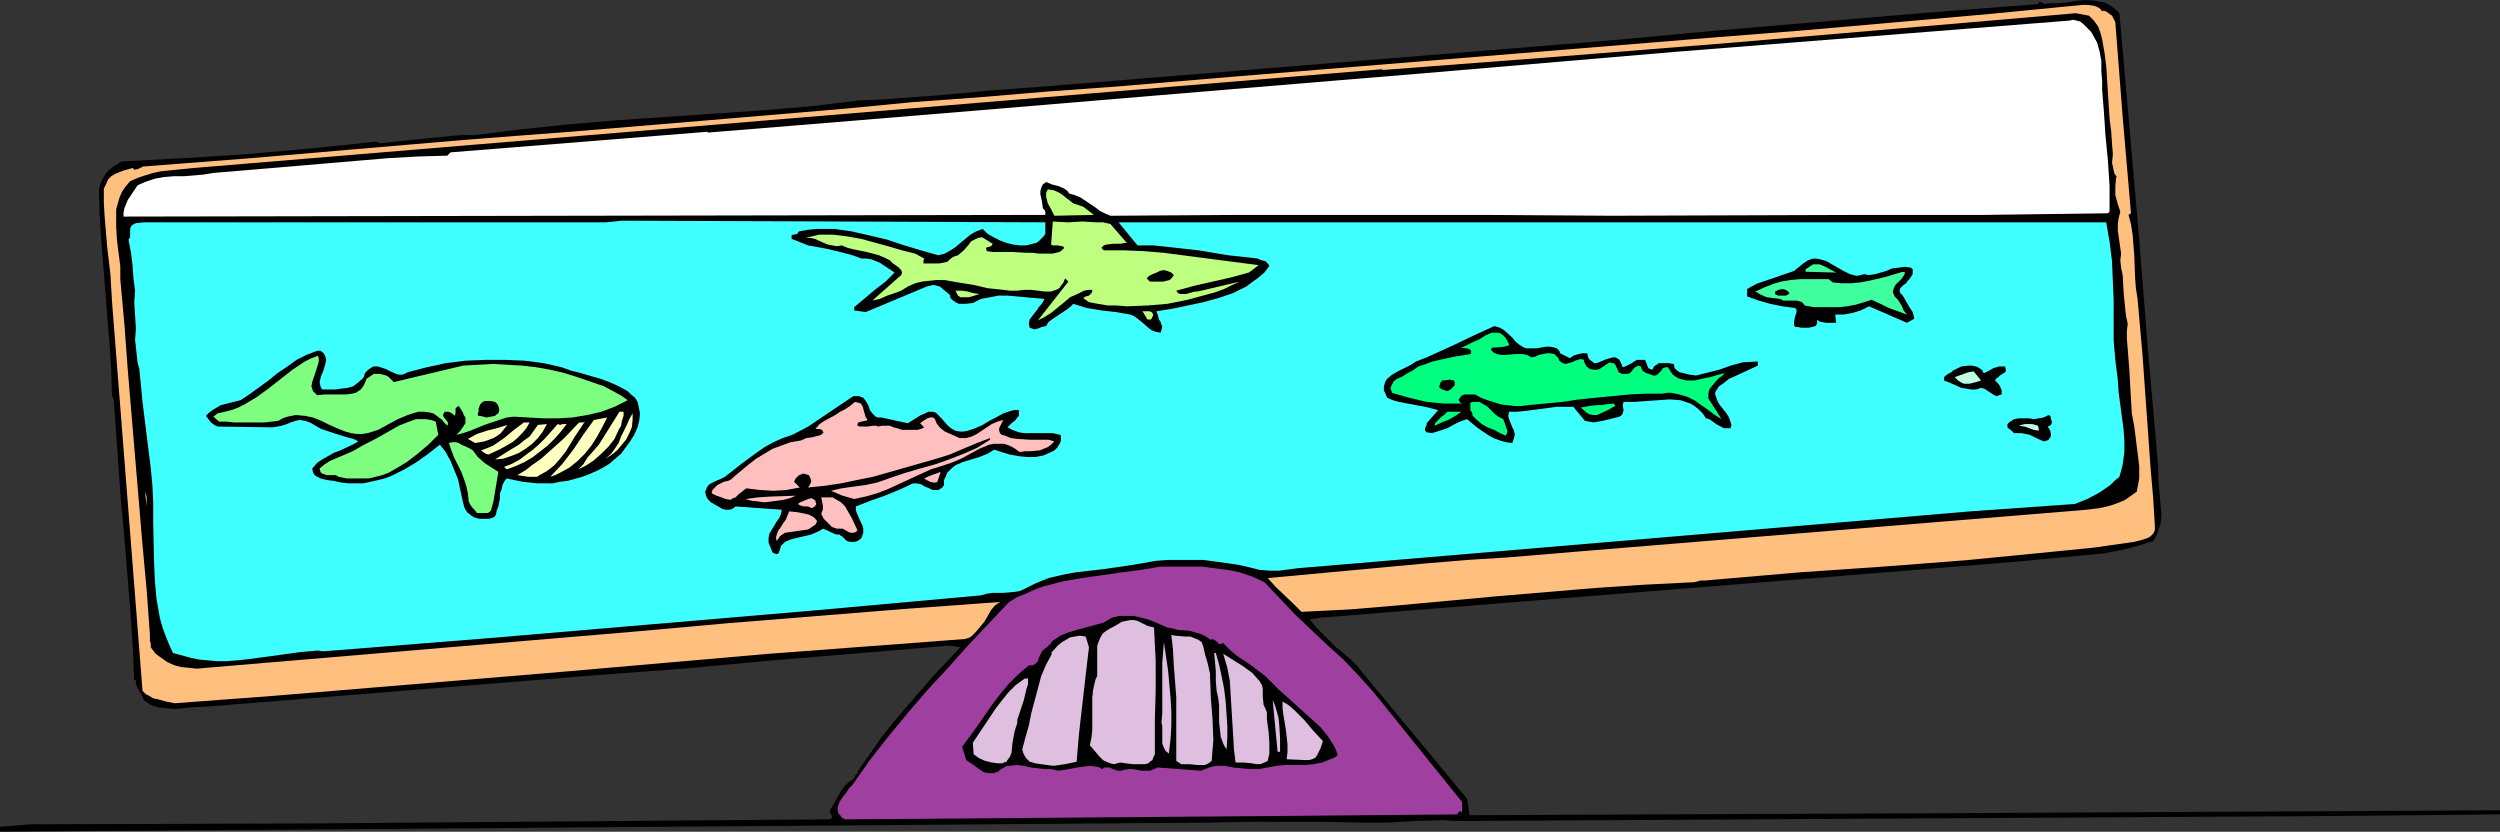 <?xml version="1.0" encoding="UTF-8" standalone="no"?>
<svg
   version="1.0"
   width="129.766mm"
   height="43.171mm"
   id="svg56"
   sodipodi:docname="Fish in Wave Machine.wmf"
   xmlns:inkscape="http://www.inkscape.org/namespaces/inkscape"
   xmlns:sodipodi="http://sodipodi.sourceforge.net/DTD/sodipodi-0.dtd"
   xmlns="http://www.w3.org/2000/svg"
   xmlns:svg="http://www.w3.org/2000/svg">
  <rect width="100%" height="100%" fill="#333333" stroke="none"/>
  <sodipodi:namedview
     id="namedview56"
     pagecolor="#ffffff"
     bordercolor="#000000"
     borderopacity="0.25"
     inkscape:showpageshadow="2"
     inkscape:pageopacity="0.0"
     inkscape:pagecheckerboard="0"
     inkscape:deskcolor="#d1d1d1"
     inkscape:document-units="mm" />
  <defs
     id="defs1">
    <pattern
       id="WMFhbasepattern"
       patternUnits="userSpaceOnUse"
       width="6"
       height="6"
       x="0"
       y="0" />
  </defs>
  <path
     style="fill:#000000;fill-opacity:1;fill-rule:evenodd;stroke:none"
     d="m 415.796,2.585 1.939,22.132 1.939,22.294 1.778,22.455 1.939,21.971 v 1.939 l 0.162,1.939 0.323,3.877 0.162,1.777 -0.162,1.777 -0.646,1.777 -0.323,0.808 -0.485,0.808 -3.07,0.969 -3.232,0.808 -3.394,0.646 -3.394,0.323 -6.949,0.646 -3.232,0.323 -3.394,0.323 -45.894,3.716 -90.657,7.27 -2.262,0.323 1.131,1.454 1.293,1.292 2.747,2.746 2.909,2.423 1.293,1.292 1.131,1.454 20.362,24.556 0.485,3.231 111.342,-0.485 90.819,-0.485 v 0.808 l -32.805,0.323 -169.68,0.969 h -2.586 l -2.424,-0.162 -5.171,0.162 -2.747,0.162 -2.586,0.162 h -5.171 l -7.434,-0.162 h -7.595 -7.595 l -7.434,0.162 L 45.571,162.842 0,163.165 v -0.969 l 5.979,-0.485 53.974,-0.162 102.939,-0.808 0.162,-0.162 0.162,-0.162 v -0.323 l -0.485,-0.969 0.97,-1.615 0.97,-1.777 0.485,-0.808 0.646,-0.808 0.646,-0.646 0.808,-0.485 0.323,-0.323 0.162,-0.485 0.323,-0.323 0.162,-0.162 0.162,-0.162 -0.162,-0.162 2.262,-3.231 2.262,-3.231 2.424,-3.069 2.586,-3.069 5.171,-5.977 5.494,-5.816 -2.262,-0.323 -17.291,1.454 -17.453,1.454 -17.453,1.615 -17.291,1.292 -75.952,6.139 -3.232,0.162 -3.232,0.323 -1.616,-0.162 -1.616,-0.162 -1.454,-0.485 -0.646,-0.485 -0.646,-0.323 -0.485,-1.131 -0.485,-0.808 -0.485,-0.969 -0.162,-0.485 v -0.646 h -0.323 l -0.323,-7.108 -0.485,-6.947 -1.131,-13.893 -0.646,-6.785 -0.485,-6.947 -0.97,-13.57 -0.323,-0.485 -0.162,-5.17 -0.323,-5.008 -0.808,-10.016 -0.808,-10.178 -0.323,-5.008 -0.162,-5.008 0.162,-0.808 0.323,-0.969 0.485,-0.808 0.485,-0.808 0.646,-0.646 0.808,-0.646 0.808,-0.485 0.808,-0.485 12.443,-0.646 12.443,-0.808 12.605,-1.131 12.443,-1.292 0.646,0.323 4.525,-0.485 4.848,-0.485 4.686,-0.485 2.262,-0.162 h 2.262 l 9.211,-1.131 9.373,-0.969 9.373,-0.808 19.069,-1.292 9.534,-0.646 9.534,-0.808 9.211,-1.131 4.202,-0.162 4.363,-0.323 8.565,-0.646 8.565,-0.808 8.726,-0.646 113.281,-9.208 20.846,-1.939 41.854,-3.554 21.008,-1.615 0.162,-0.323 0.162,-0.162 0.485,0.162 0.485,0.323 h 0.162 l 0.323,-0.162 h 1.939 l 1.939,-0.162 1.939,-0.323 L 409.332,0 l 1.778,0.162 0.808,0.162 0.97,0.162 0.646,0.323 0.808,0.485 0.808,0.646 z"
     id="path1" />
  <path
     style="fill:#ffbf7f;fill-opacity:1;fill-rule:evenodd;stroke:none"
     d="m 412.403,2.262 0.162,-0.162 h 0.162 l 0.485,0.162 0.646,0.485 0.485,0.323 0.646,1.292 1.454,18.74 1.616,18.74 -0.485,0.323 0.485,1.777 0.323,2.1 0.323,4.039 0.162,4.362 0.162,2.1 0.323,2.1 0.485,5.493 0.485,5.493 0.808,11.308 0.808,11.308 0.485,5.493 0.323,5.493 v 0.808 l -0.323,0.646 -0.485,0.485 -0.485,0.323 -1.454,0.485 -1.293,0.323 -7.918,1.131 -8.08,0.808 -8.242,0.808 -8.242,0.808 -8.242,0.646 -8.403,0.646 -16.483,1.131 -18.746,1.615 h -0.162 -0.323 -0.323 l -0.485,0.162 -0.646,0.162 -9.696,0.485 -9.696,0.646 -19.23,1.615 -19.23,1.777 -9.534,0.808 -9.696,0.485 -1.616,-1.615 -3.394,-3.231 -1.616,-1.777 15.675,-1.454 15.675,-1.454 7.757,-0.646 7.757,-0.485 15.514,-1.292 98.253,-8.077 2.586,-0.323 1.454,-0.323 1.131,-0.323 1.293,-0.485 1.131,-0.485 1.131,-0.808 1.131,-0.808 0.485,-2.585 v -2.423 l -0.323,-2.585 -0.323,-2.585 -0.323,-2.585 -0.485,-2.585 -0.162,-2.746 -0.162,-2.746 -0.162,-3.069 -0.485,-6.139 v -1.454 l 0.162,-1.454 -0.323,-1.454 -0.162,-1.454 -0.323,-3.231 -0.162,-3.231 -0.323,-1.615 -0.162,-1.454 0.162,-1.292 -0.162,-1.131 -0.323,-2.262 -0.162,-1.131 v -1.292 l 0.162,-1.131 0.323,-1.292 -0.485,-1.454 -0.485,-1.777 v -1.777 l 0.162,-1.777 h 0.162 l -0.485,-0.646 -0.162,-0.646 -0.162,-0.808 -0.162,-0.646 0.162,-1.777 -0.162,-1.939 -0.162,-2.423 -0.323,-2.585 -0.323,-5.008 -0.323,-5.17 -0.323,-2.585 -0.485,-2.746 -0.323,-1.292 -0.485,-1.292 -0.808,-1.131 -0.97,-0.969 -2.586,-0.485 -16.806,1.454 -16.968,1.454 -34.098,2.908 -34.259,2.746 -16.968,1.292 -16.968,1.292 v -0.162 l -233.189,19.386 -3.232,0.323 -3.232,0.323 -1.454,0.323 -1.616,0.485 -1.454,0.485 -1.454,0.646 -0.97,1.131 -0.646,0.969 -0.485,1.131 -0.323,1.131 -0.323,1.131 v 1.131 2.423 l 0.162,2.585 0.323,2.585 0.323,2.423 v 2.585 l 0.808,8.885 0.646,8.724 1.454,17.286 1.454,17.286 0.808,8.724 0.646,8.885 v 0.485 0.646 l 0.162,0.646 v 0.646 l 0.97,1.292 1.131,0.808 1.131,0.808 1.454,0.646 1.293,0.323 1.616,0.162 1.454,0.162 1.778,-0.162 84.032,-7.108 17.938,-1.615 17.938,-1.454 18.099,-1.454 17.776,-1.292 -0.97,0.646 -0.808,0.969 -1.293,2.262 -0.808,0.969 -0.808,0.969 -0.97,0.969 -0.646,0.323 -0.646,0.162 -19.23,1.454 -19.392,1.454 -38.784,3.393 -38.784,3.231 -19.392,1.615 -19.392,1.454 -1.616,-0.323 -1.778,-0.485 -0.808,-0.162 -0.808,-0.485 -0.646,-0.323 -0.646,-0.646 -5.979,-76.251 -0.162,-2.746 -0.162,-2.746 -0.646,-5.493 -0.485,-5.816 -0.162,-2.746 v -2.746 l 0.485,-0.969 0.323,-0.808 0.646,-0.646 0.808,-0.485 0.808,-0.323 0.808,-0.323 1.778,-0.485 0.323,0.323 h 0.162 l 0.646,-0.162 0.646,-0.323 0.323,-0.162 h 0.323 l 20.846,-1.615 20.685,-1.777 20.846,-1.777 10.342,-0.808 10.666,-0.808 13.574,-1.131 13.574,-1.131 26.664,-2.262 13.413,-1.292 13.251,-0.969 13.413,-1.131 13.413,-0.969 v 0 l 22.947,-1.939 93.081,-7.593 v 0 L 353.58,5.977 372.003,4.362 390.264,2.746 408.524,0.969 h 1.131 l 1.131,0.162 0.485,0.162 0.323,0.162 0.485,0.323 z"
     id="path2" />
  <path
     style="fill:#ffffff;fill-opacity:1;fill-rule:evenodd;stroke:none"
     d="m 410.464,6.624 0.97,1.777 0.485,1.777 0.323,1.777 v 1.939 l 0.162,1.939 v 1.777 l 0.162,2.1 0.162,1.939 0.323,4.846 0.485,5.008 0.323,5.008 v 5.008 l -0.323,0.323 -24.402,0.323 h -24.402 l -48.642,0.162 -24.24,-0.162 h -49.126 l -24.886,0.162 -1.131,-0.485 -0.97,-0.485 -0.808,-0.646 -0.97,-0.646 -0.97,-0.646 -0.97,-0.646 -1.131,-0.485 -1.131,-0.323 -0.323,-0.485 -0.646,-0.485 -1.131,-0.485 -0.646,-0.162 -0.646,-0.162 -1.131,-0.485 -0.646,0.485 -0.323,0.646 -0.162,0.646 v 0.646 l 0.323,1.454 0.162,1.292 0.323,0.323 0.162,0.323 v 0.323 0.323 L 24.24,42.488 v -0.808 l 0.162,-0.808 0.323,-0.808 0.323,-0.808 0.97,-1.454 0.97,-1.454 1.454,-0.646 1.939,-0.646 1.778,-0.323 1.939,-0.162 h 1.939 l 1.939,-0.162 1.939,-0.162 1.939,-0.323 11.474,-0.969 5.818,-0.485 5.656,-0.485 11.474,-0.969 5.818,-0.323 5.656,-0.162 0.646,-0.646 50.419,-4.039 v 0.162 l 17.938,-1.454 17.614,-1.454 17.614,-1.454 34.744,-2.908 17.453,-1.454 17.453,-1.454 17.614,-1.454 49.288,-4.2 77.406,-6.139 0.808,-0.162 0.646,0.162 0.646,0.162 0.646,0.485 0.97,0.969 0.485,0.485 z"
     id="path3" />
  <path
     style="fill:#bfff7f;fill-opacity:1;fill-rule:evenodd;stroke:none"
     d="m 212.504,40.549 2.101,1.615 -7.757,0.162 -0.646,-1.292 -0.646,-1.131 -0.162,-0.646 -0.162,-0.646 v -0.808 l 0.323,-0.646 1.131,0.162 0.808,0.323 0.808,0.485 0.808,0.646 1.454,1.131 0.97,0.323 z"
     id="path4" />
  <path
     style="fill:#3fffff;fill-opacity:1;fill-rule:evenodd;stroke:none"
     d="m 122.008,43.295 83.062,0.323 v 0.808 0.808 0.646 l -0.323,0.485 -0.485,0.485 -0.485,0.485 -0.485,0.323 -0.646,0.162 -1.293,0.323 h -1.293 l -1.293,-0.162 -1.293,-0.323 -1.293,-0.485 -1.293,-0.646 -1.131,-0.646 -0.97,-0.969 -1.293,0.485 -1.131,0.646 -1.939,1.615 -0.97,0.808 -0.97,0.646 -1.131,0.646 -1.293,0.323 -3.394,-0.969 -3.232,-0.969 -3.394,-1.131 -3.394,-0.808 -3.555,-0.808 -3.394,-0.485 h -1.778 -1.616 l -1.778,0.162 -1.778,0.323 -0.162,0.162 -0.162,0.323 -0.646,0.162 h -0.323 l -0.162,0.162 v 0.162 0.485 l 1.616,0.646 1.616,0.646 3.555,0.646 3.394,0.808 1.778,0.485 1.778,0.646 h 0.97 l 0.97,0.162 0.808,0.323 0.808,0.323 1.454,0.969 1.454,0.969 -1.778,1.777 -2.101,1.615 -2.101,1.777 -1.939,1.615 v 0.646 l 2.262,0.323 11.958,-5.008 0.646,-0.162 0.646,-0.162 0.646,0.162 0.646,0.162 0.97,0.808 0.97,0.808 0.162,0.646 0.485,0.485 0.485,0.323 0.646,0.323 h 0.646 0.646 l 1.454,-0.162 1.616,-0.808 1.778,-0.323 1.616,-0.323 h 1.778 l 3.555,0.323 3.717,0.323 -0.323,0.646 -0.485,0.646 -0.323,0.323 -0.162,0.323 -1.131,1.454 -0.485,0.646 -0.162,0.808 0.162,0.808 0.485,0.162 0.485,0.162 0.646,-0.162 0.808,-0.323 0.808,-0.162 0.485,-0.808 0.646,-0.485 1.454,-0.969 1.454,-0.969 0.646,-0.485 0.646,-0.646 2.586,0.808 2.909,0.485 2.909,0.323 2.747,0.485 0.808,0.323 0.646,0.485 0.808,0.646 1.293,1.131 0.646,0.485 0.808,0.323 0.97,0.162 0.162,-0.485 0.162,-0.646 -0.162,-0.485 -0.162,-0.485 -0.323,-0.485 -0.162,-0.646 -0.323,-0.969 3.07,-0.485 3.07,-0.646 3.07,-0.646 2.909,-0.808 2.909,-0.969 1.293,-0.646 1.293,-0.646 1.293,-0.969 1.131,-0.808 1.131,-0.969 0.97,-1.292 -0.162,-0.323 -0.162,-0.162 -0.485,-0.485 -0.808,-0.162 -0.646,-0.323 -2.909,-0.323 -2.909,-0.323 -5.818,-0.969 -5.818,-0.646 -3.07,-0.323 h -3.07 l -3.717,-4.523 h 114.413 79.346 l 0.323,1.939 0.323,1.777 0.485,3.877 0.162,3.877 0.162,3.877 v 7.754 l 0.323,3.877 0.485,3.877 0.162,2.423 0.323,2.423 0.646,4.846 0.162,2.262 v 2.262 l -0.323,2.423 -0.323,1.292 -0.323,1.131 -0.97,0.808 -0.808,0.808 -2.101,1.454 -2.424,1.292 -2.424,0.969 -20.523,1.454 -126.048,10.662 -1.939,0.162 -1.939,0.162 -1.939,0.162 -3.717,0.485 h -1.939 l -1.939,-0.162 -1.939,-0.485 -2.101,-0.485 -2.262,-0.323 -2.262,-0.323 -2.424,-0.323 h -2.262 -2.424 -2.262 l -2.262,0.162 -4.686,0.808 -5.494,0.808 -5.656,0.646 -2.586,0.485 -2.747,0.646 -2.424,0.969 -1.293,0.646 -1.293,0.646 -0.808,0.323 -1.131,0.162 -1.939,0.162 h -2.101 l -1.131,0.162 -1.131,0.323 -32.158,2.908 -32.158,2.746 -32.32,2.746 -32.482,2.585 -0.97,-0.162 -3.555,0.323 -3.555,0.485 -3.555,0.485 -3.717,0.485 -3.555,0.323 h -1.778 l -1.778,-0.162 -1.778,-0.162 -1.616,-0.323 -1.778,-0.485 -1.778,-0.485 -0.808,-1.777 -0.646,-1.615 -0.646,-1.777 -0.485,-1.777 -0.646,-3.716 -0.323,-3.554 -0.162,-3.877 -0.162,-7.593 v -3.877 l -0.162,-3.393 -0.323,-3.393 -0.808,-6.462 -0.808,-6.462 -0.323,-3.393 -0.323,-3.231 -0.162,-0.485 -0.162,-0.646 -0.162,-1.454 -0.162,-1.454 -0.162,-1.454 0.162,-2.262 -0.162,-2.585 -0.162,-2.585 0.162,-2.262 -0.323,-2.423 -0.162,-2.423 -0.323,-2.585 -0.485,-2.585 0.323,-0.485 V 46.042 44.911 l 0.162,-0.485 0.323,-0.323 0.646,-0.323 1.616,-0.162 h 90.496 z"
     id="path5" />
  <path
     style="fill:#bfff7f;fill-opacity:1;fill-rule:evenodd;stroke:none"
     d="m 217.837,43.942 3.232,3.716 h -0.485 l -0.646,0.162 h -1.454 l -1.454,0.162 -0.485,0.162 -0.485,0.485 0.485,0.485 h 4.04 l 3.878,0.162 3.878,0.323 3.717,0.485 7.434,0.969 7.434,0.969 -1.939,1.454 -3.555,0.969 -7.11,1.615 -3.555,0.969 0.323,0.485 0.485,0.162 h 0.485 0.646 l 1.131,-0.323 0.646,-0.162 h 0.485 l 8.242,-1.939 -1.454,0.646 -1.616,0.808 -1.778,0.646 -1.778,0.485 -3.555,0.969 -4.04,0.808 -3.878,0.323 -4.04,0.162 -1.939,-0.162 h -1.778 l -1.939,-0.323 -1.778,-0.323 -1.131,-0.808 0.485,-0.323 0.646,-0.162 0.485,-0.485 0.162,-0.323 v -0.323 h -0.808 l -0.808,0.162 -1.293,0.646 -1.454,0.646 -1.131,0.969 -2.586,2.1 -1.293,0.808 -1.293,0.646 5.979,-7.593 -0.646,-0.646 -0.323,0.808 -0.485,0.646 -0.323,0.485 -0.646,0.323 -0.485,0.162 -0.485,0.162 h -1.293 l -1.293,-0.162 -1.293,-0.162 h -1.454 l -1.293,0.162 h -1.454 l -1.293,-0.162 -3.07,-0.323 -2.747,-0.646 -3.07,-0.485 -2.747,-0.485 h -1.454 l -1.454,0.162 -1.454,0.162 -1.293,0.323 -1.454,0.646 -1.293,0.808 -1.293,0.485 -1.454,0.485 -1.454,0.646 -1.454,0.323 5.656,-5.008 0.162,-0.485 -0.162,-0.485 -0.323,-0.323 -0.323,-0.323 -0.97,-0.646 -0.323,-0.323 -0.323,-0.323 -0.97,-0.485 -1.131,-0.485 -2.424,-0.646 -2.424,-0.485 -1.293,-0.323 -1.131,-0.485 -0.97,0.162 -0.97,-0.162 -0.808,-0.162 -0.808,-0.323 -1.778,-0.808 -0.808,-0.162 h -0.97 l 1.293,-0.323 1.293,-0.323 h 1.454 1.293 l 2.747,0.323 2.747,0.485 5.333,1.454 2.747,0.808 2.586,0.646 1.778,0.969 -0.162,0.323 v 0.162 0.323 0.162 h 0.808 2.262 l 0.808,-0.162 0.808,-0.162 0.485,-0.485 0.646,-0.485 0.97,-0.323 1.131,-0.969 0.97,-1.131 0.485,-0.646 0.646,-0.323 0.646,-0.323 0.808,-0.162 2.101,1.292 -0.162,0.323 -0.162,0.162 -0.485,0.162 h -0.162 l -0.323,0.162 v 0.162 l 0.162,0.485 1.131,0.162 h 1.293 2.586 l 2.747,0.162 h 1.293 l 1.131,0.162 h 1.293 1.454 l 0.646,-0.162 0.646,-0.162 0.485,-0.323 0.485,-0.485 -0.323,-0.323 h -0.162 l -0.808,-0.162 h -0.646 -0.323 l -0.323,-0.162 0.323,-4.523 2.909,0.162 2.909,-0.162 2.747,0.162 h 1.293 z"
     id="path6" />
  <path
     style="fill:#000000;fill-opacity:1;fill-rule:evenodd;stroke:none"
     d="m 365.7,53.796 0.97,0.162 1.131,-0.162 2.262,-0.646 1.131,-0.485 1.293,-0.162 1.131,-0.162 1.293,0.162 0.323,0.323 v 0.323 0.646 l -0.323,0.485 -0.323,0.485 -0.323,0.323 -0.323,0.485 -0.485,0.323 -0.323,0.323 -0.323,0.323 -0.162,0.485 0.162,0.485 0.485,0.485 0.646,1.131 0.646,1.131 0.646,0.969 0.323,1.292 -1.454,0.808 -7.434,-3.231 -1.616,0.808 -1.616,0.485 -1.778,0.323 h -1.616 l 0.162,1.615 h -0.808 -1.131 l -0.97,-0.162 -0.485,-0.162 -0.323,-0.323 v 0.485 0.323 l -0.323,0.485 -0.646,0.162 -0.646,0.162 h -1.454 l -0.808,-0.162 h -0.485 l -0.162,-0.485 v -0.485 l 0.162,-0.969 0.323,-0.969 v -0.485 l -0.323,-0.323 -2.424,-0.323 -2.424,-0.485 -2.262,-0.646 -2.262,-0.808 V 56.704 l 1.131,-0.646 0.97,-0.485 2.424,-0.808 4.686,-1.615 0.808,-0.646 0.97,-0.808 0.97,-0.646 0.485,-0.162 0.485,-0.162 h 0.646 l 0.808,0.162 1.131,0.323 1.131,0.646 1.131,0.646 1.131,0.646 1.293,0.646 0.646,0.162 0.646,0.162 0.808,-0.162 z"
     id="path7" />
  <path
     style="fill:#3fff9f;fill-opacity:1;fill-rule:evenodd;stroke:none"
     d="m 360.206,53.473 -5.979,-0.162 v -0.323 -0.162 l 0.485,-0.323 0.485,-0.323 0.485,-0.323 h 0.646 0.646 l 1.131,0.485 z"
     id="path8" />
  <path
     style="fill:#000000;fill-opacity:1;fill-rule:evenodd;stroke:none"
     d="m 230.28,53.958 -0.323,0.485 -0.485,0.485 -0.646,0.162 -0.646,0.162 h -1.293 -1.293 l -0.646,-0.646 0.485,-0.485 0.646,-0.323 0.808,-0.323 0.646,-0.323 0.808,-0.162 0.646,0.162 0.808,0.323 z"
     id="path9" />
  <path
     style="fill:#3fff9f;fill-opacity:1;fill-rule:evenodd;stroke:none"
     d="m 373.78,53.473 -0.323,0.646 -0.485,0.646 -1.131,1.131 -0.323,0.646 -0.162,0.646 v 0.323 l 0.162,0.162 0.162,0.485 0.323,0.323 0.323,0.323 0.323,0.485 0.485,0.808 0.323,0.808 0.646,0.808 -1.778,-0.646 -1.778,-0.646 -1.616,-0.808 -1.778,-0.808 -1.454,0.485 -1.616,0.485 -1.778,0.323 -1.454,0.162 h -1.778 -1.616 -1.616 l -1.778,-0.323 -0.485,-0.646 -0.485,-0.162 -0.646,-0.162 h -0.646 -0.646 -0.646 -0.646 l -0.646,-0.323 -2.586,-0.323 -1.131,-0.485 -1.131,-0.646 1.778,-0.808 1.616,-0.646 1.616,-0.485 1.939,-0.323 1.778,-0.162 h 1.939 3.717 l 0.808,0.646 1.778,0.162 h 1.778 l 1.778,-0.162 1.778,-0.323 3.394,-0.808 3.232,-0.969 z"
     id="path10" />
  <path
     style="fill:#bfff7f;fill-opacity:1;fill-rule:evenodd;stroke:none"
     d="m 192.142,57.673 -0.97,0.323 -1.131,0.323 h -0.97 -0.646 l -0.485,-0.323 -0.485,-0.969 h 1.293 l 1.131,0.162 0.485,0.162 0.646,0.162 z"
     id="path11" />
  <path
     style="fill:#000000;fill-opacity:1;fill-rule:evenodd;stroke:none"
     d="m 350.995,57.35 v 0.323 l -0.323,0.162 -0.323,0.162 h -0.646 -0.485 -0.323 l -0.485,-0.162 -0.162,-0.162 v -0.485 l 0.323,-0.162 0.323,-0.162 0.808,-0.162 0.646,0.162 z"
     id="path12" />
  <path
     style="fill:#bfff7f;fill-opacity:1;fill-rule:evenodd;stroke:none"
     d="m 226.078,62.197 -0.162,0.323 -0.162,0.162 h -0.646 l -0.97,-1.615 h 0.646 0.808 l 0.323,0.162 0.162,0.162 0.162,0.323 z"
     id="path13" />
  <path
     style="fill:#000000;fill-opacity:1;fill-rule:evenodd;stroke:none"
     d="m 300.091,68.336 h 0.97 0.323 l 0.97,-0.162 0.97,-0.162 h 0.808 l 0.808,0.162 0.485,0.162 0.162,0.162 0.323,0.323 0.162,0.485 1.939,0.969 0.646,-0.485 0.97,-0.323 0.808,-0.162 h 0.97 l 0.162,0.808 0.323,0.485 0.485,0.323 0.323,0.323 h 0.485 l 0.485,-0.162 1.131,-0.485 0.97,-0.323 0.646,-0.162 h 0.485 l 0.323,0.162 0.485,0.323 0.323,0.646 0.323,0.808 0.485,-0.162 0.323,-0.162 0.97,-0.485 0.97,-0.646 h 0.646 0.646 0.323 l 0.162,0.323 0.485,1.292 0.323,0.162 0.485,0.162 0.323,-0.646 0.485,-0.323 0.485,-0.323 h 0.485 1.293 l 1.131,0.162 0.162,0.808 0.485,0.485 0.485,0.323 0.646,0.162 1.293,0.323 1.293,0.162 4.525,-1.131 2.262,-0.808 2.424,-0.646 2.909,-0.162 v 0.808 l -4.525,2.1 -1.131,0.485 -0.97,0.808 -0.97,0.646 -0.646,0.969 -0.162,0.485 0.162,0.485 0.323,0.969 0.485,0.808 0.646,0.808 0.646,0.808 0.485,0.808 0.323,0.969 0.162,0.485 -0.162,0.646 h -0.646 -0.646 l -0.646,-0.323 -0.646,-0.323 -1.131,-0.808 -0.485,-0.323 -0.646,-0.162 -0.646,-0.969 -0.808,-0.808 -0.808,-0.646 -0.808,-0.485 -0.97,-0.323 -0.97,-0.323 -2.101,-0.162 -2.262,0.162 -2.262,0.162 -2.262,0.162 h -2.262 l -0.162,0.646 0.162,0.969 -0.162,0.646 -0.162,0.323 -0.485,0.323 -3.232,0.808 -0.97,0.162 -0.808,0.162 -0.97,-0.162 -0.808,-0.162 -2.262,-2.746 h -1.616 -1.616 l -6.141,0.808 -1.616,0.162 h -1.616 l -0.162,0.808 0.162,0.646 0.323,0.808 0.323,0.808 0.323,0.646 0.162,0.808 -0.162,0.646 -0.323,0.969 -1.293,-0.162 -1.131,-0.323 -1.293,-0.485 -1.131,-0.646 -2.101,-1.454 -1.939,-1.615 -0.97,0.323 -1.131,0.485 -1.778,0.969 -0.97,0.323 -0.97,0.323 -1.131,0.323 -0.97,-0.162 -0.323,-0.323 v -0.162 -0.323 l 0.162,-0.323 0.162,-0.323 v -0.323 l 2.262,-2.585 -1.293,-0.323 -1.293,-0.323 -2.586,-0.485 -2.586,-0.485 -1.131,-0.323 -1.131,-0.485 -0.323,-0.808 -0.323,-0.646 v -0.646 l 0.162,-0.646 0.162,-0.485 0.323,-0.485 0.97,-0.808 1.131,-0.646 2.586,-1.292 0.97,-0.646 2.101,-0.808 1.778,-0.808 3.878,-1.777 3.717,-1.777 3.878,-1.777 1.131,0.323 0.808,0.485 1.616,1.454 0.646,0.808 0.808,0.646 0.808,0.485 0.485,0.162 z"
     id="path14" />
  <path
     style="fill:#00ff7f;fill-opacity:1;fill-rule:evenodd;stroke:none"
     d="m 296.051,67.528 v 0.162 l -0.323,0.162 -0.646,0.162 -1.616,0.162 h -0.646 l -0.162,0.162 -0.162,0.162 v 0.162 l 0.162,0.162 0.323,0.323 0.646,0.323 0.97,0.162 h 0.808 l 1.778,-0.162 h 0.808 0.808 l 0.808,0.162 0.808,0.485 0.808,-0.162 0.646,-0.323 1.616,-0.323 h 0.646 l 0.808,0.162 0.485,0.485 0.323,0.323 0.162,0.485 0.646,0.485 0.646,0.162 0.485,-0.162 0.646,-0.162 1.131,-0.485 0.646,-0.162 0.646,0.162 v 0.323 l 0.162,0.323 0.323,0.646 0.646,0.485 0.808,0.162 h 0.646 l 0.485,-0.162 0.97,-0.646 0.485,-0.323 0.485,-0.323 0.485,0.162 h 0.323 l 0.323,0.323 0.323,0.646 0.323,0.808 0.323,0.162 0.323,0.162 h 0.323 0.485 0.485 l 0.485,-0.323 0.485,-0.646 0.323,-0.323 0.323,-0.162 0.323,-0.162 0.485,0.162 0.162,0.485 0.162,0.323 0.646,0.485 0.646,0.162 0.808,0.323 h 0.485 l 0.323,-0.162 0.646,-0.646 0.485,-0.646 0.485,-0.162 h 0.485 l 0.485,0.808 0.485,0.646 0.646,0.485 0.646,0.323 0.646,0.162 0.646,0.162 h 1.616 l 1.454,-0.323 1.616,-0.323 1.616,-0.485 1.293,-0.323 -0.162,0.162 -0.323,0.323 -0.646,0.485 -0.646,0.646 -0.646,0.808 -0.646,0.808 -0.162,0.808 v 0.485 0.485 l 0.323,0.485 0.323,0.485 1.939,3.069 -1.293,-0.808 -1.293,-0.969 -2.747,-1.939 -1.293,-0.646 -1.616,-0.485 -1.616,-0.323 h -0.808 l -0.97,0.162 h -3.232 l -3.232,0.162 -6.626,0.646 -3.232,0.323 -3.232,0.485 -6.787,0.646 -1.293,0.162 h -1.293 l -1.454,-0.162 -1.293,-0.162 -2.586,-0.808 -1.293,-0.485 -1.131,-0.646 h -0.646 -0.485 -0.485 -0.485 l -0.485,0.162 -0.323,0.323 -0.323,0.485 v 0.162 l 0.162,0.323 0.162,0.162 0.323,0.162 h -1.778 -1.778 l -1.778,-0.162 -1.616,-0.162 -3.394,-0.808 -3.394,-0.969 -0.162,-0.485 -0.162,-0.485 0.323,-0.646 0.323,-0.646 0.646,-0.485 0.808,-0.323 0.808,-0.485 0.808,-0.485 0.646,-0.323 1.131,-0.808 1.454,-0.485 1.293,-0.485 1.454,-0.323 2.909,-0.646 3.07,-0.485 0.162,-0.323 v -0.323 l -0.323,-0.323 -0.485,-0.162 -1.616,-0.162 h 0.646 l 0.646,-0.323 1.293,-0.646 1.454,-0.646 1.293,-0.808 1.131,-0.485 h 0.646 0.646 l 0.485,0.162 0.646,0.485 0.485,0.646 z"
     id="path15" />
  <path
     style="fill:#000000;fill-opacity:1;fill-rule:evenodd;stroke:none"
     d="m 63.994,70.597 -0.162,0.808 -0.485,1.615 -0.323,0.646 -0.162,0.646 -0.162,0.646 0.162,0.808 0.323,0.646 h 2.586 l 1.131,-0.162 1.293,-0.162 1.131,-0.323 0.808,-0.646 0.97,-0.808 0.323,-0.485 0.162,-0.646 0.646,-0.646 0.485,-0.323 0.485,-0.323 h 0.485 0.485 l 0.485,0.162 0.97,0.323 0.97,0.485 1.131,0.485 0.485,0.162 h 0.646 l 0.485,-0.162 0.646,-0.323 3.717,-0.969 3.717,-0.808 3.878,-0.485 3.878,-0.162 h 3.878 l 3.878,0.162 3.717,0.485 3.555,0.808 1.778,0.646 1.939,0.485 3.878,1.131 1.778,0.646 1.778,0.808 1.778,0.969 0.646,0.646 0.808,0.646 0.485,0.808 0.162,0.646 0.162,0.808 0.162,0.808 -0.162,1.454 -0.323,1.292 -0.646,1.454 -0.808,1.292 -1.778,2.423 -1.131,0.969 -1.131,0.969 -1.293,0.808 -1.293,0.646 -1.454,0.646 -1.293,0.485 -2.909,0.808 -1.454,0.162 -1.454,0.323 h -3.07 l -2.909,-0.323 -3.07,-0.646 -0.485,0.646 -0.323,0.646 -0.162,0.808 -0.323,0.808 v 0.969 l -0.162,0.808 -0.162,0.808 -0.323,0.808 -0.162,0.808 -0.323,0.485 -0.485,0.162 -0.485,0.162 h -1.293 -0.646 l -0.646,-0.162 -0.485,-0.162 -0.485,-0.323 -0.808,-0.646 -0.485,-0.808 -0.323,-1.131 -0.485,-2.262 -0.485,-2.262 -1.454,-3.554 -0.97,-1.777 -0.485,-0.646 -0.646,-0.808 -2.262,1.777 -2.262,1.615 -2.424,1.454 -2.586,1.292 -1.293,0.485 -1.293,0.323 -1.454,0.323 -1.454,0.323 h -1.454 -1.454 l -1.454,-0.162 -1.454,-0.323 -1.293,-0.162 -1.293,-0.323 -0.646,-0.323 -0.485,-0.323 -0.323,-0.485 -0.162,-0.808 0.97,-1.131 0.97,-0.646 1.131,-0.646 1.131,-0.646 1.293,-0.485 2.424,-1.131 1.131,-0.646 -0.97,-0.485 -1.293,-0.323 -2.586,-0.808 -2.424,-0.808 -1.131,-0.646 -1.131,-0.646 -0.97,-0.323 -0.97,-0.162 -0.808,0.162 -0.97,0.323 -0.808,0.323 -0.97,0.323 -0.808,0.162 -0.97,0.162 -10.827,-0.162 -0.646,-0.323 -0.646,-0.485 -0.485,-0.646 -0.485,-0.646 0.646,-0.646 0.646,-0.485 0.808,-0.485 0.808,-0.485 1.939,-0.485 1.939,-0.485 1.939,-1.292 1.778,-1.292 1.778,-1.292 1.778,-1.454 1.939,-1.292 1.778,-1.292 1.939,-0.969 2.101,-0.808 h 0.323 0.323 l 0.646,0.485 0.323,0.646 z"
     id="path16" />
  <path
     style="fill:#ffffff;fill-opacity:1;fill-rule:evenodd;stroke:none"
     d="m 415.958,66.558 0.323,2.908 z"
     id="path17" />
  <path
     style="fill:#7fff7f;fill-opacity:1;fill-rule:evenodd;stroke:none"
     d="m 62.378,69.789 0.162,0.485 v 0.646 l -0.323,1.131 -0.323,0.969 -0.323,0.969 -0.323,0.969 -0.162,0.808 0.162,0.485 0.162,0.485 0.323,0.323 0.485,0.485 1.454,-0.162 h 1.293 1.616 1.293 l 1.293,-0.162 0.646,-0.162 0.485,-0.323 0.485,-0.323 0.485,-0.646 0.323,-0.646 0.323,-0.808 0.485,-0.323 0.485,-0.323 0.485,-0.323 h 0.646 0.485 l 0.646,0.162 0.646,0.162 0.485,0.323 0.97,0.969 13.574,-3.231 2.909,-0.162 2.909,-0.162 2.909,0.162 2.909,0.162 2.747,0.323 2.747,0.485 2.747,0.646 2.586,0.808 5.171,1.777 2.424,1.292 1.131,0.646 1.131,0.808 -2.586,1.292 -2.586,0.969 -2.747,0.646 -2.909,0.485 -2.909,0.162 h -2.747 l -2.909,-0.162 -2.909,-0.162 -1.454,0.162 -1.454,0.485 -2.909,0.969 -2.747,1.131 -1.454,0.485 -1.293,0.323 0.808,-0.808 0.646,-0.969 0.323,-0.485 v -0.485 -0.646 l -0.323,-0.485 -0.162,-0.485 -0.485,-0.808 -0.323,-0.485 -0.323,0.162 -0.162,0.162 -0.162,0.162 v 0.646 0.323 l -0.162,0.485 -0.323,-0.323 -0.485,-0.323 -0.485,-0.162 h -0.323 -0.323 l -0.323,0.485 v 0.323 l 0.162,0.323 0.162,0.162 0.485,0.646 0.162,0.323 -0.162,0.485 -0.646,-0.646 -0.323,-0.485 -0.485,-0.323 -0.808,-0.646 -0.485,-0.323 -0.646,-0.162 -1.131,-0.162 h -1.131 l -1.131,0.323 -0.97,0.323 -1.939,0.808 -2.101,1.131 -1.778,0.969 -0.97,0.323 -1.131,0.323 -0.97,0.162 h -1.131 l -1.131,-0.162 -1.131,-0.323 -1.616,-0.646 -1.454,-0.646 -1.616,-0.808 -1.616,-0.646 -1.616,-0.323 -1.778,-0.162 -0.808,0.162 -0.808,0.162 -0.97,0.323 -0.808,0.485 -1.293,0.162 -1.454,0.162 h -2.909 -3.07 l -1.454,-0.162 h -1.454 l -1.131,-0.969 0.808,-0.646 1.454,-0.323 1.293,-0.323 1.293,-0.485 1.293,-0.646 2.424,-1.454 2.424,-1.777 2.262,-1.777 2.262,-1.777 2.424,-1.615 1.293,-0.646 z"
     id="path18" />
  <path
     style="fill:#000000;fill-opacity:1;fill-rule:evenodd;stroke:none"
     d="m 389.294,73.182 0.97,-0.485 0.808,-0.485 1.131,-0.323 h 0.485 0.646 l 0.162,0.485 v 0.485 l -0.323,0.323 -0.323,0.162 -0.485,0.323 -0.323,0.323 -0.485,0.323 -0.162,0.323 0.646,0.646 0.323,0.485 0.323,0.808 v 0.808 l -0.485,0.162 -0.485,0.162 -0.485,-0.162 -0.485,-0.323 -0.485,-0.323 -0.485,-0.323 -0.485,-0.323 -0.646,-0.162 -0.97,0.323 h -0.97 l -0.97,-0.162 -0.97,-0.162 -1.778,-0.808 -1.616,-0.646 v -0.485 l 0.162,-0.323 0.646,-0.485 0.646,-0.323 0.323,-0.323 0.323,-0.162 1.293,-0.646 1.454,-0.162 h 0.646 l 0.808,0.162 0.646,0.323 0.646,0.485 v 0.323 z"
     id="path19" />
  <path
     style="fill:#bfffdf;fill-opacity:1;fill-rule:evenodd;stroke:none"
     d="m 388.648,74.636 -0.97,0.323 -1.293,0.323 h -0.646 -0.485 l -0.646,-0.323 -0.485,-0.323 -0.646,-0.646 1.778,-0.646 0.97,-0.323 0.97,-0.162 z"
     id="path20" />
  <path
     style="fill:#000000;fill-opacity:1;fill-rule:evenodd;stroke:none"
     d="m 285.224,74.636 0.162,0.323 v 0.323 0.323 l -0.323,0.323 -0.485,0.485 -0.646,0.323 -0.485,-0.162 -0.485,-0.162 -0.323,-0.162 -0.323,-0.323 0.162,-0.485 0.162,-0.485 0.323,-0.323 h 0.485 l 0.97,-0.162 z"
     id="path21" />
  <path
     style="fill:#000000;fill-opacity:1;fill-rule:evenodd;stroke:none"
     d="m 172.912,81.906 5.171,1.131 1.293,-0.808 1.293,-0.808 0.808,-0.323 0.646,-0.323 h 0.808 l 0.646,0.162 1.131,1.131 0.97,1.131 0.485,0.485 0.646,0.485 0.646,0.323 0.808,0.162 h 0.808 l 0.808,-0.162 1.454,-0.485 1.454,-0.646 1.293,-0.808 1.293,-0.646 1.454,-0.808 1.454,-0.485 0.646,-0.162 h 0.97 v 0.646 0.485 l -0.323,0.323 -0.323,0.485 -0.808,0.646 -0.808,0.808 0.97,0.485 1.293,0.485 1.131,0.162 h 1.454 4.04 l 1.454,0.323 0.162,0.162 v 0.323 0.646 l -0.323,0.808 -0.162,0.162 -0.162,0.323 -0.646,0.646 -0.646,0.323 -1.454,0.646 -1.616,0.323 h -1.616 l -1.616,-0.162 -1.778,-0.323 -1.616,-0.485 -1.454,-0.485 -1.293,0.808 -1.616,0.646 -1.616,0.485 -1.616,0.485 -1.454,0.646 -0.646,0.485 -0.485,0.485 -0.485,0.485 -0.323,0.808 -0.323,0.646 v 0.969 l -0.323,0.485 -0.485,0.323 -0.323,0.162 h -0.323 -0.808 l -0.646,-0.323 -0.808,-0.323 -0.808,-0.485 -0.808,-0.162 h -0.808 l -1.293,0.646 -1.454,0.646 -2.747,1.131 -2.747,0.969 -2.909,1.131 v 0.808 l 0.323,0.808 0.646,1.454 0.323,0.646 0.162,0.646 v 0.808 l -0.323,0.969 -0.323,0.323 -0.485,0.323 -0.485,0.162 h -0.485 -0.485 l -0.646,-0.162 -0.323,-0.323 -0.323,-0.323 -0.323,-0.323 h -0.162 l -0.323,-0.323 h -0.323 -0.323 l -0.808,-0.323 -0.97,-0.485 -0.808,-0.323 -0.485,0.323 -0.646,0.323 -1.131,0.485 -1.293,0.323 -1.454,0.323 -1.293,0.323 -1.131,0.485 -0.485,0.485 -0.323,0.323 -0.162,0.646 -0.323,0.808 -0.323,0.162 -0.485,-0.162 -0.323,-0.162 -0.162,-0.323 -0.323,-0.808 -0.323,-0.808 v -0.969 l 0.162,-0.808 0.485,-0.808 0.97,-1.615 0.485,-0.646 0.323,-0.808 0.162,-0.808 -9.05,-0.646 -0.646,0.485 -0.646,0.162 h -0.646 l -0.646,-0.162 -1.131,-0.646 -1.131,-0.646 -0.646,-0.646 -0.323,-0.646 -0.162,-0.808 0.162,-0.323 0.162,-0.485 0.323,-0.485 0.485,-0.323 0.97,-0.485 0.808,-0.323 0.97,-0.485 3.07,-2.423 3.07,-2.262 1.616,-1.131 1.778,-0.969 1.778,-0.808 1.939,-0.646 3.07,-1.615 5.979,-4.039 2.909,-1.939 h 0.646 0.485 l 0.323,0.162 0.485,0.162 0.485,0.646 0.485,0.808 0.323,0.969 0.485,0.646 0.646,0.646 0.485,0.162 z"
     id="path22" />
  <path
     style="fill:#000000;fill-opacity:1;fill-rule:evenodd;stroke:none"
     d="m 97.929,80.129 v 0.485 l -0.162,0.485 -0.323,0.162 -0.323,0.323 -0.808,0.162 -0.97,0.162 -0.485,-0.162 -0.646,-0.162 h -0.323 l -0.162,-0.162 v -0.323 l 0.162,-0.323 v -0.646 l 0.323,-0.808 0.485,-0.485 0.485,-0.162 h 0.323 0.808 l 0.808,0.162 0.485,0.485 0.162,0.323 z"
     id="path23" />
  <path
     style="fill:#ffbfbf;fill-opacity:1;fill-rule:evenodd;stroke:none"
     d="m 170.165,82.229 -0.162,0.323 h -0.323 l -1.293,0.323 -0.162,0.323 v 0.323 l 0.485,0.162 h 0.485 0.97 l 1.131,-0.162 h 0.646 l 0.323,0.162 0.808,-0.162 h 0.646 0.808 l 0.808,0.323 0.646,0.162 0.97,0.323 h 0.646 0.808 1.616 l 0.646,-0.162 0.646,-0.323 -0.808,-0.808 0.646,-0.485 0.808,-0.485 0.485,-0.162 h 0.323 0.323 l 0.323,0.323 0.323,0.808 0.485,0.646 0.485,0.485 0.646,0.485 1.454,0.646 1.454,0.646 h 1.293 l 1.131,-0.323 0.97,-0.485 0.97,-0.646 1.939,-1.292 1.131,-0.485 1.131,-0.323 -0.162,0.323 -0.162,0.323 -0.485,0.969 v 0.485 l 0.162,0.485 0.323,0.323 0.646,0.162 1.131,0.485 1.293,0.162 2.424,0.162 h 2.424 1.293 l 1.131,0.323 -0.646,0.646 -0.646,0.485 -0.808,0.323 -0.808,0.323 -1.939,0.162 h -0.97 l -0.97,0.162 -1.131,-0.808 -0.97,-0.485 -0.97,-0.323 h -0.97 -0.97 l -0.97,0.162 -1.939,0.808 -1.778,0.969 -1.778,0.969 -1.939,0.808 -0.97,0.323 -0.97,0.323 -2.101,0.646 -2.101,0.969 -4.202,1.939 -2.101,0.969 -2.101,0.808 -2.262,0.646 -2.262,0.485 -1.131,-0.323 -1.131,-0.323 -2.262,-0.969 2.101,-0.485 2.262,-0.323 2.424,-0.323 2.262,-0.485 2.747,-0.969 2.909,-0.969 2.747,-0.808 2.909,-0.808 2.747,-0.969 2.909,-1.131 2.586,-1.131 2.586,-1.615 v -0.323 l -2.586,0.969 -5.333,2.262 -2.586,0.808 -12.443,3.554 -3.232,0.646 -3.07,0.646 -3.232,0.485 -3.232,0.323 0.323,-0.485 0.323,-0.646 -0.162,-0.646 -0.162,-0.323 -0.162,-0.323 -0.485,-0.162 -0.646,-0.162 -0.323,0.162 -0.485,0.162 -0.646,0.646 -0.323,0.646 1.131,1.131 -2.586,0.485 -2.586,0.162 -2.747,-0.162 -2.586,-0.323 -0.808,0.646 -0.646,0.485 -0.646,0.646 -0.485,0.162 -0.485,0.323 -0.97,-0.162 -0.808,-0.323 -0.97,-0.323 -0.97,-0.485 0.162,-0.646 0.485,-0.485 0.485,-0.485 0.646,-0.323 0.646,-0.323 0.808,-0.162 0.646,-0.323 0.485,-0.485 2.909,-2.423 1.454,-1.131 1.616,-0.969 1.616,-0.969 1.778,-0.646 1.778,-0.646 1.939,-0.323 1.131,-0.485 1.131,-0.162 1.293,-0.323 0.485,-0.162 0.485,-0.485 -0.162,-0.162 -0.162,-0.323 -0.485,-0.162 h -0.808 l 0.808,-0.969 0.97,-0.646 2.101,-1.131 0.97,-0.646 0.97,-0.485 0.97,-0.646 0.97,-0.808 0.646,0.162 0.485,0.162 0.323,0.485 0.162,0.485 0.162,0.646 0.162,0.485 0.162,0.646 z"
     id="path24" />
  <path
     style="fill:#00ff7f;fill-opacity:1;fill-rule:evenodd;stroke:none"
     d="m 295.404,85.46 -1.131,-0.485 -1.131,-0.646 -1.293,-0.485 -1.131,-0.646 -0.97,-0.808 -0.808,-0.808 -0.162,-0.646 -0.323,-0.485 v -0.646 -0.808 l 0.485,-0.162 h 0.485 0.808 l 0.808,0.485 0.808,0.485 1.454,1.454 0.646,0.485 0.97,0.485 0.646,1.777 0.162,0.646 -0.162,0.485 z"
     id="path25" />
  <path
     style="fill:#ffffbf;fill-opacity:1;fill-rule:evenodd;stroke:none"
     d="m 122.331,80.775 v 0.808 l -0.323,0.969 -0.162,0.969 -0.485,0.808 -0.808,1.777 -1.131,1.454 -1.454,1.454 -1.454,1.292 -1.454,0.969 -1.616,0.808 0.97,-0.969 0.808,-1.292 2.262,-2.585 4.04,-6.462 z"
     id="path26" />
  <path
     style="fill:#00ff7f;fill-opacity:1;fill-rule:evenodd;stroke:none"
     d="m 316.897,79.644 -0.646,0.323 -0.808,0.485 -1.454,0.646 -0.646,0.323 h -0.808 l -0.808,-0.162 -0.646,-0.485 -0.97,-0.808 1.616,-0.323 1.616,-0.162 h 0.808 l 0.97,-0.162 1.454,-0.162 z"
     id="path27" />
  <path
     style="fill:#ffffbf;fill-opacity:1;fill-rule:evenodd;stroke:none"
     d="m 118.776,89.983 1.131,-0.969 0.808,-1.131 0.646,-0.969 0.485,-1.292 1.131,-2.262 0.485,-1.131 0.646,-1.131 v 1.292 l -0.162,1.454 -0.485,1.131 -0.646,1.292 -0.808,0.969 -0.97,1.131 -0.97,0.808 z"
     id="path28" />
  <path
     style="fill:#7fff7f;fill-opacity:1;fill-rule:evenodd;stroke:none"
     d="m 85.971,85.298 -1.939,1.939 -2.101,1.777 -2.101,1.615 -2.424,1.454 -1.131,0.646 -1.293,0.485 -1.293,0.323 -1.293,0.323 H 70.942 69.488 68.034 l -1.616,-0.323 -0.485,-0.323 h -0.485 -1.293 l -0.485,-0.162 -0.485,-0.162 -0.323,-0.323 -0.162,-0.646 0.97,-0.808 0.97,-0.646 2.262,-0.969 2.262,-0.969 1.131,-0.646 1.131,-0.646 1.616,-0.808 1.778,-0.969 3.394,-1.939 1.616,-0.646 1.778,-0.646 h 0.97 0.97 l 0.97,0.162 0.97,0.323 z"
     id="path29" />
  <path
     style="fill:#ffffbf;fill-opacity:1;fill-rule:evenodd;stroke:none"
     d="m 107.949,93.537 2.424,-2.585 2.101,-2.746 1.939,-2.908 2.101,-2.908 2.586,-0.485 -0.97,1.939 -0.97,1.777 -1.131,1.777 -1.293,1.615 -1.454,1.454 -1.616,1.292 -1.778,0.969 -0.97,0.485 z"
     id="path30" />
  <path
     style="fill:#00ff7f;fill-opacity:1;fill-rule:evenodd;stroke:none"
     d="m 286.678,80.775 -1.131,0.808 -1.454,0.808 -1.293,0.485 -1.293,0.646 v -0.323 l 0.162,-0.323 0.808,-0.808 0.323,-0.323 0.485,-0.323 0.646,-0.646 z"
     id="path31" />
  <path
     style="fill:#ffffbf;fill-opacity:1;fill-rule:evenodd;stroke:none"
     d="m 103.909,82.875 -0.646,1.131 -0.808,0.969 -0.97,0.969 -0.97,0.808 -2.262,1.292 -2.424,1.131 -0.485,-0.162 -0.323,-0.162 -0.646,-0.485 1.293,-0.485 1.131,-0.485 2.101,-1.454 1.939,-1.615 1.939,-1.454 z"
     id="path32" />
  <path
     style="fill:#ffffbf;fill-opacity:1;fill-rule:evenodd;stroke:none"
     d="m 114.736,82.713 -1.939,2.908 -1.778,2.908 -1.131,1.454 -1.131,1.292 -1.454,1.131 -1.454,0.808 -0.485,0.323 h -0.646 -1.131 l -0.97,-0.162 -1.131,-0.162 1.616,-0.969 1.454,-1.131 1.616,-1.131 1.454,-1.292 3.07,-2.746 2.747,-2.908 0.323,-0.162 h 0.323 0.323 z"
     id="path33" />
  <path
     style="fill:#ffffbf;fill-opacity:1;fill-rule:evenodd;stroke:none"
     d="m 111.181,83.198 -1.131,1.454 -1.131,1.292 -1.454,1.454 -1.454,1.131 -1.454,1.131 -1.616,0.969 -1.778,0.808 -1.778,0.646 -0.485,-0.485 1.616,-0.646 1.454,-0.808 2.586,-1.939 1.293,-1.131 1.131,-1.131 2.424,-2.746 0.485,0.162 0.485,-0.162 h 0.323 z"
     id="path34" />
  <path
     style="fill:#ffffbf;fill-opacity:1;fill-rule:evenodd;stroke:none"
     d="m 99.545,83.36 -0.646,0.808 -0.646,0.808 -0.646,0.485 -0.808,0.485 -1.778,0.646 -1.778,0.323 -1.454,-0.808 1.778,-0.969 1.939,-0.646 1.939,-0.485 z"
     id="path35" />
  <path
     style="fill:#ffffbf;fill-opacity:1;fill-rule:evenodd;stroke:none"
     d="m 107.302,83.198 -0.808,1.454 -0.97,1.292 -1.131,1.131 -1.293,0.969 -1.293,0.808 -1.616,0.646 -1.454,0.485 -1.616,0.162 2.262,-1.454 2.424,-1.454 0.97,-0.808 1.131,-0.808 0.808,-1.131 0.808,-1.131 z"
     id="path36" />
  <path
     style="fill:#000000;fill-opacity:1;fill-rule:evenodd;stroke:none"
     d="m 402.384,83.36 -0.646,0.323 0.485,0.808 0.162,0.969 -0.162,0.323 -0.323,0.485 -0.323,0.162 -0.646,0.162 -1.454,-0.646 -1.293,-0.646 -1.616,-0.323 h -0.646 -0.808 l -0.485,-0.485 -0.646,-0.485 -0.162,-0.162 v -0.323 -0.323 l 0.323,-0.323 0.97,-0.646 0.97,-0.162 h 1.939 l 0.97,0.162 0.97,-0.162 0.97,-0.162 0.97,-0.485 0.323,0.162 0.162,0.646 0.162,0.646 z"
     id="path37" />
  <path
     style="fill:#bfffdf;fill-opacity:1;fill-rule:evenodd;stroke:none"
     d="m 399.96,84.49 -0.97,-0.162 -1.778,-0.646 -1.131,-0.162 0.485,-0.162 0.646,-0.162 h 0.808 0.646 l 0.646,0.162 0.485,0.162 0.162,0.485 v 0.162 z"
     id="path38" />
  <path
     style="fill:#7fff7f;fill-opacity:1;fill-rule:evenodd;stroke:none"
     d="m 92.758,88.368 0.485,0.646 0.485,0.646 1.293,1.131 1.454,0.969 1.293,0.808 -0.646,3.877 -0.323,1.939 -0.485,1.777 -0.323,0.323 -0.323,0.162 h -0.646 -0.646 -0.485 -0.323 l -0.485,-0.646 -0.485,-0.485 -0.323,-0.485 -0.323,-0.646 -0.162,-1.615 -0.323,-1.454 -0.485,-1.454 -0.485,-1.292 -1.454,-2.908 -0.485,-1.292 -0.485,-1.454 0.646,-0.162 h 0.646 l 0.646,0.162 0.485,0.323 1.131,0.485 0.646,0.323 z"
     id="path39" />
  <path
     style="fill:#ffbfbf;fill-opacity:1;fill-rule:evenodd;stroke:none"
     d="m 183.901,94.507 -0.323,0.162 h -0.485 l -0.646,-0.162 -0.646,-0.323 -0.485,-0.323 0.646,-0.323 0.808,-0.323 1.778,-0.646 z"
     id="path40" />
  <path
     style="fill:#ffbf7f;fill-opacity:1;fill-rule:evenodd;stroke:none"
     d="m 28.765,99.353 -0.323,-2.908 0.323,0.969 z"
     id="path41" />
  <path
     style="fill:#ffbfbf;fill-opacity:1;fill-rule:evenodd;stroke:none"
     d="m 156.105,97.253 -1.131,0.485 -1.293,0.323 -1.131,0.162 -1.293,0.162 -1.293,0.162 -1.293,-0.162 -1.293,-0.162 -1.131,-0.323 2.424,-0.323 2.424,-0.162 z"
     id="path42" />
  <path
     style="fill:#ffbfbf;fill-opacity:1;fill-rule:evenodd;stroke:none"
     d="m 168.225,104.038 -0.323,0.323 -0.485,0.162 h -0.485 l -0.485,-0.162 -1.131,-0.646 h -0.485 -0.646 l -0.485,-0.162 -0.485,-0.162 -0.808,-0.808 -0.808,-0.808 -0.485,-0.969 0.162,-0.485 0.162,-0.323 v -0.808 l -0.162,-0.808 -0.162,-0.808 h 0.808 1.454 l 0.485,0.323 1.131,0.646 0.808,0.808 0.646,1.131 0.646,1.131 z"
     id="path43" />
  <path
     style="fill:#ffbfbf;fill-opacity:1;fill-rule:evenodd;stroke:none"
     d="m 160.145,98.868 -0.162,0.323 -0.162,0.162 -0.485,0.323 h -0.162 l -0.646,-0.323 h -0.808 l -0.646,-0.162 -0.323,-0.162 -0.162,-0.162 0.323,-0.323 0.485,-0.162 1.131,-0.485 0.646,-0.162 0.323,0.162 0.485,0.323 v 0.162 z"
     id="path44" />
  <path
     style="fill:#ffbfbf;fill-opacity:1;fill-rule:evenodd;stroke:none"
     d="m 160.307,102.261 -0.323,0.646 -0.485,0.323 -0.485,0.323 -0.485,0.323 -1.131,0.162 -2.262,0.323 -1.131,0.162 -0.485,0.323 -0.485,0.323 -0.323,0.485 -0.323,0.485 -0.162,-0.646 0.162,-0.646 0.323,-0.808 0.485,-0.646 0.485,-0.808 0.485,-0.646 0.323,-0.808 0.323,-0.808 1.616,0.162 1.616,0.323 0.646,0.162 0.646,0.323 0.485,0.323 z"
     id="path45" />
  <path
     style="fill:#9f3f9f;fill-opacity:1;fill-rule:evenodd;stroke:none"
     d="m 248.056,114.216 3.07,3.231 2.909,3.069 6.302,5.977 3.232,2.908 2.909,3.069 2.909,3.231 2.747,3.393 14.706,18.255 v 2.1 l -0.323,-0.323 -0.323,0.162 -0.162,0.162 -0.162,0.323 -36.522,0.323 -83.547,0.646 -0.646,-0.323 -0.323,-0.485 -0.323,-0.323 -0.162,-0.485 v -0.323 -0.485 l 0.323,-0.969 0.646,-0.969 0.646,-0.808 0.646,-0.969 0.646,-0.646 3.394,-4.846 3.555,-4.523 3.717,-4.523 3.878,-4.523 4.04,-4.362 4.04,-4.523 8.08,-8.562 1.616,-0.969 1.616,-0.646 1.778,-0.808 1.778,-0.646 3.717,-0.969 3.717,-0.646 7.918,-1.131 3.717,-0.485 3.878,-0.646 h 5.333 2.586 l 2.586,0.323 2.586,0.323 2.424,0.485 2.424,0.808 z"
     id="path46" />
  <path
     style="fill:#000000;fill-opacity:1;fill-rule:evenodd;stroke:none"
     d="m 228.987,123.101 0.97,0.162 1.131,0.323 2.262,0.162 1.131,0.323 1.131,0.323 0.97,0.485 0.97,0.646 0.323,-0.162 0.323,0.162 0.485,0.323 0.485,0.485 h 0.323 l 0.485,-0.162 1.293,1.292 1.293,1.131 2.909,1.939 2.747,2.1 1.293,1.292 1.293,1.292 3.232,2.908 3.394,3.069 1.616,1.454 1.454,1.777 1.131,1.777 0.485,0.969 0.323,0.969 -0.646,0.485 -0.808,0.323 -1.616,0.646 -1.616,0.323 -1.778,0.162 h -1.939 -1.778 l -1.778,0.162 -1.778,0.323 -1.778,0.323 h -1.778 l -3.232,-0.323 -1.616,-0.323 h -1.616 l -0.808,0.162 -0.646,0.162 -0.808,0.323 -0.808,0.323 -8.565,-0.646 -0.646,0.323 -0.808,0.323 h -1.616 l -1.778,-0.323 h -0.808 l -0.97,0.162 -0.485,0.162 h -0.646 l -0.97,-0.323 -0.646,-0.323 h -0.485 -0.485 l -0.485,0.323 -0.485,-0.323 -0.646,-0.162 -1.293,-0.162 -1.293,0.162 -1.131,0.162 -2.586,0.485 -1.293,0.162 -1.131,-0.323 h -1.293 l -1.454,-0.162 -1.454,-0.162 -1.293,-0.323 -1.454,-0.162 -1.293,0.162 h -0.646 l -0.485,0.323 -0.646,0.323 -0.485,0.485 -0.97,0.323 h -0.808 l -0.97,-0.162 -0.808,-0.485 -1.293,-0.969 -1.454,-0.969 -0.808,-2.585 3.07,-4.2 2.909,-4.2 1.616,-2.1 1.616,-1.939 1.778,-1.777 2.101,-1.777 h 0.808 l 0.485,-0.323 0.485,-0.485 0.162,-0.646 0.646,-1.292 0.485,-0.485 0.485,-0.323 0.646,-0.646 0.485,-0.646 0.808,-0.485 0.646,-0.485 1.616,-0.646 1.616,-0.485 1.778,-0.485 1.778,-0.485 1.778,-0.485 1.616,-0.969 1.454,-0.323 h 1.454 1.293 l 1.454,0.323 1.293,0.323 1.293,0.485 z"
     id="path47" />
  <path
     style="fill:#dfbfdf;fill-opacity:1;fill-rule:evenodd;stroke:none"
     d="m 226.401,123.101 0.162,3.393 0.162,3.069 v 5.816 l -0.162,5.816 v 2.908 3.069 0.808 l -0.323,0.646 -0.162,0.485 -0.485,0.323 -0.323,0.323 -0.646,0.162 h -1.131 -1.293 l -1.293,-0.162 -1.131,-0.162 -0.646,0.162 -0.485,0.162 -0.808,-0.162 -0.808,-0.323 -0.646,-0.323 -0.646,-0.646 -0.97,-1.131 -0.97,-1.131 0.323,-1.454 0.162,-1.454 v -3.231 -3.231 l 0.162,-1.454 0.323,-1.454 0.162,-0.646 0.323,-0.646 v -1.454 -1.454 -1.615 -1.454 l 0.485,-1.292 0.323,-0.646 0.323,-0.485 0.646,-0.485 0.808,-0.485 0.646,-0.323 0.808,-0.485 0.808,-0.485 0.808,-0.162 0.808,-0.162 h 0.808 l 0.646,0.162 0.646,0.323 1.293,0.646 z"
     id="path48" />
  <path
     style="fill:#dfbfdf;fill-opacity:1;fill-rule:evenodd;stroke:none"
     d="m 213.635,126.978 -0.646,5.493 -1.293,11.308 -0.485,5.654 -2.262,0.485 -2.262,0.323 -1.293,-0.162 -1.131,-0.162 -1.131,-0.162 -1.131,-0.323 -0.646,-0.646 -0.323,-0.485 -0.323,-0.646 -0.162,-0.646 0.646,-2.423 0.646,-2.262 0.485,-2.423 0.646,-2.423 0.646,-2.423 0.646,-2.423 0.97,-2.262 1.131,-2.1 -0.162,-0.162 1.293,-1.454 0.808,-0.646 0.808,-0.485 0.808,-0.485 0.97,-0.162 0.97,-0.162 1.131,0.162 z"
     id="path49" />
  <path
     style="fill:#dfbfdf;fill-opacity:1;fill-rule:evenodd;stroke:none"
     d="m 236.097,126.978 0.323,1.454 0.485,1.615 0.323,1.454 0.162,0.646 v 0.646 l 0.162,4.2 0.323,4.039 0.162,4.2 -0.162,1.939 -0.162,2.1 -0.646,0.485 -0.646,0.323 h -0.808 -0.808 l -1.454,-0.162 h -1.616 l -0.97,-0.646 v -3.069 -3.069 -6.3 l -0.485,-6.3 -0.162,-3.069 -0.323,-2.908 0.808,0.162 1.939,0.162 h 0.97 l 0.808,0.323 0.808,0.323 0.646,0.485 0.162,0.485 z"
     id="path50" />
  <path
     style="fill:#dfbfdf;fill-opacity:1;fill-rule:evenodd;stroke:none"
     d="m 229.31,147.818 -0.646,-0.485 -0.323,-0.646 -0.323,-0.808 v -0.808 -2.585 l -0.162,-0.808 0.162,-1.777 v -1.939 -3.877 -4.039 l 0.162,-2.1 0.162,-1.939 0.808,5.493 0.485,5.331 0.162,2.746 v 2.746 l -0.162,2.746 z"
     id="path51" />
  <path
     style="fill:#dfbfdf;fill-opacity:1;fill-rule:evenodd;stroke:none"
     d="m 238.521,128.109 0.646,2.262 0.485,2.262 0.485,2.423 0.323,2.585 0.162,2.423 0.162,2.423 v 2.262 l -0.162,2.262 -0.323,-0.485 -0.323,-0.646 -0.485,-1.292 -0.162,-1.454 -0.162,-1.454 v -1.615 -1.615 l -0.162,-1.454 -0.323,-1.454 -0.162,-1.939 v -1.939 l -0.323,-3.554 z"
     id="path52" />
  <path
     style="fill:#dfbfdf;fill-opacity:1;fill-rule:evenodd;stroke:none"
     d="m 247.086,133.602 0.485,0.808 0.162,0.646 v 1.615 l 0.162,1.615 0.323,0.646 0.323,0.808 v 1.292 l 0.162,1.292 0.162,1.131 0.162,2.262 v 0.969 1.131 l -0.323,1.454 -0.646,0.323 -0.808,0.323 h -0.808 l -0.808,-0.162 -1.616,-0.162 h -0.808 -0.808 l -0.323,-2.585 -0.162,-2.746 -0.323,-5.331 -0.162,-2.585 -0.162,-2.746 -0.485,-2.585 -0.808,-2.746 3.878,2.423 1.778,1.292 z"
     id="path53" />
  <path
     style="fill:#dfbfdf;fill-opacity:1;fill-rule:evenodd;stroke:none"
     d="m 201.677,133.117 v 1.131 l -0.323,0.969 -0.485,2.1 -0.646,1.939 -0.646,1.939 v 0.646 l -0.485,1.454 -0.162,0.808 -0.162,0.808 -0.162,0.969 -0.162,1.777 -0.323,0.808 -0.485,0.646 -0.162,0.323 -0.485,0.162 -0.485,0.162 h -0.646 l -1.293,-0.162 -1.293,-0.323 -1.131,-0.485 -1.131,-0.808 -0.162,-2.262 2.262,-3.393 2.262,-3.393 1.131,-1.454 1.293,-1.615 1.454,-1.454 1.778,-1.292 z"
     id="path54" />
  <path
     style="fill:#dfbfdf;fill-opacity:1;fill-rule:evenodd;stroke:none"
     d="m 251.126,147.495 h -0.485 l -0.97,-10.178 0.485,1.131 0.323,1.131 0.323,1.131 0.162,1.454 0.162,2.585 z"
     id="path55" />
  <path
     style="fill:#dfbfdf;fill-opacity:1;fill-rule:evenodd;stroke:none"
     d="m 259.529,145.395 -0.485,1.454 -0.323,0.646 -0.323,0.646 -0.323,0.485 -0.646,0.323 -0.646,0.162 h -0.808 l -3.555,-0.162 0.162,-1.454 v -1.454 l -0.323,-2.908 -0.485,-2.908 -0.162,-1.292 v -1.292 l 1.131,0.646 1.131,0.969 1.939,1.939 1.778,2.1 z"
     id="path56" />
</svg>
